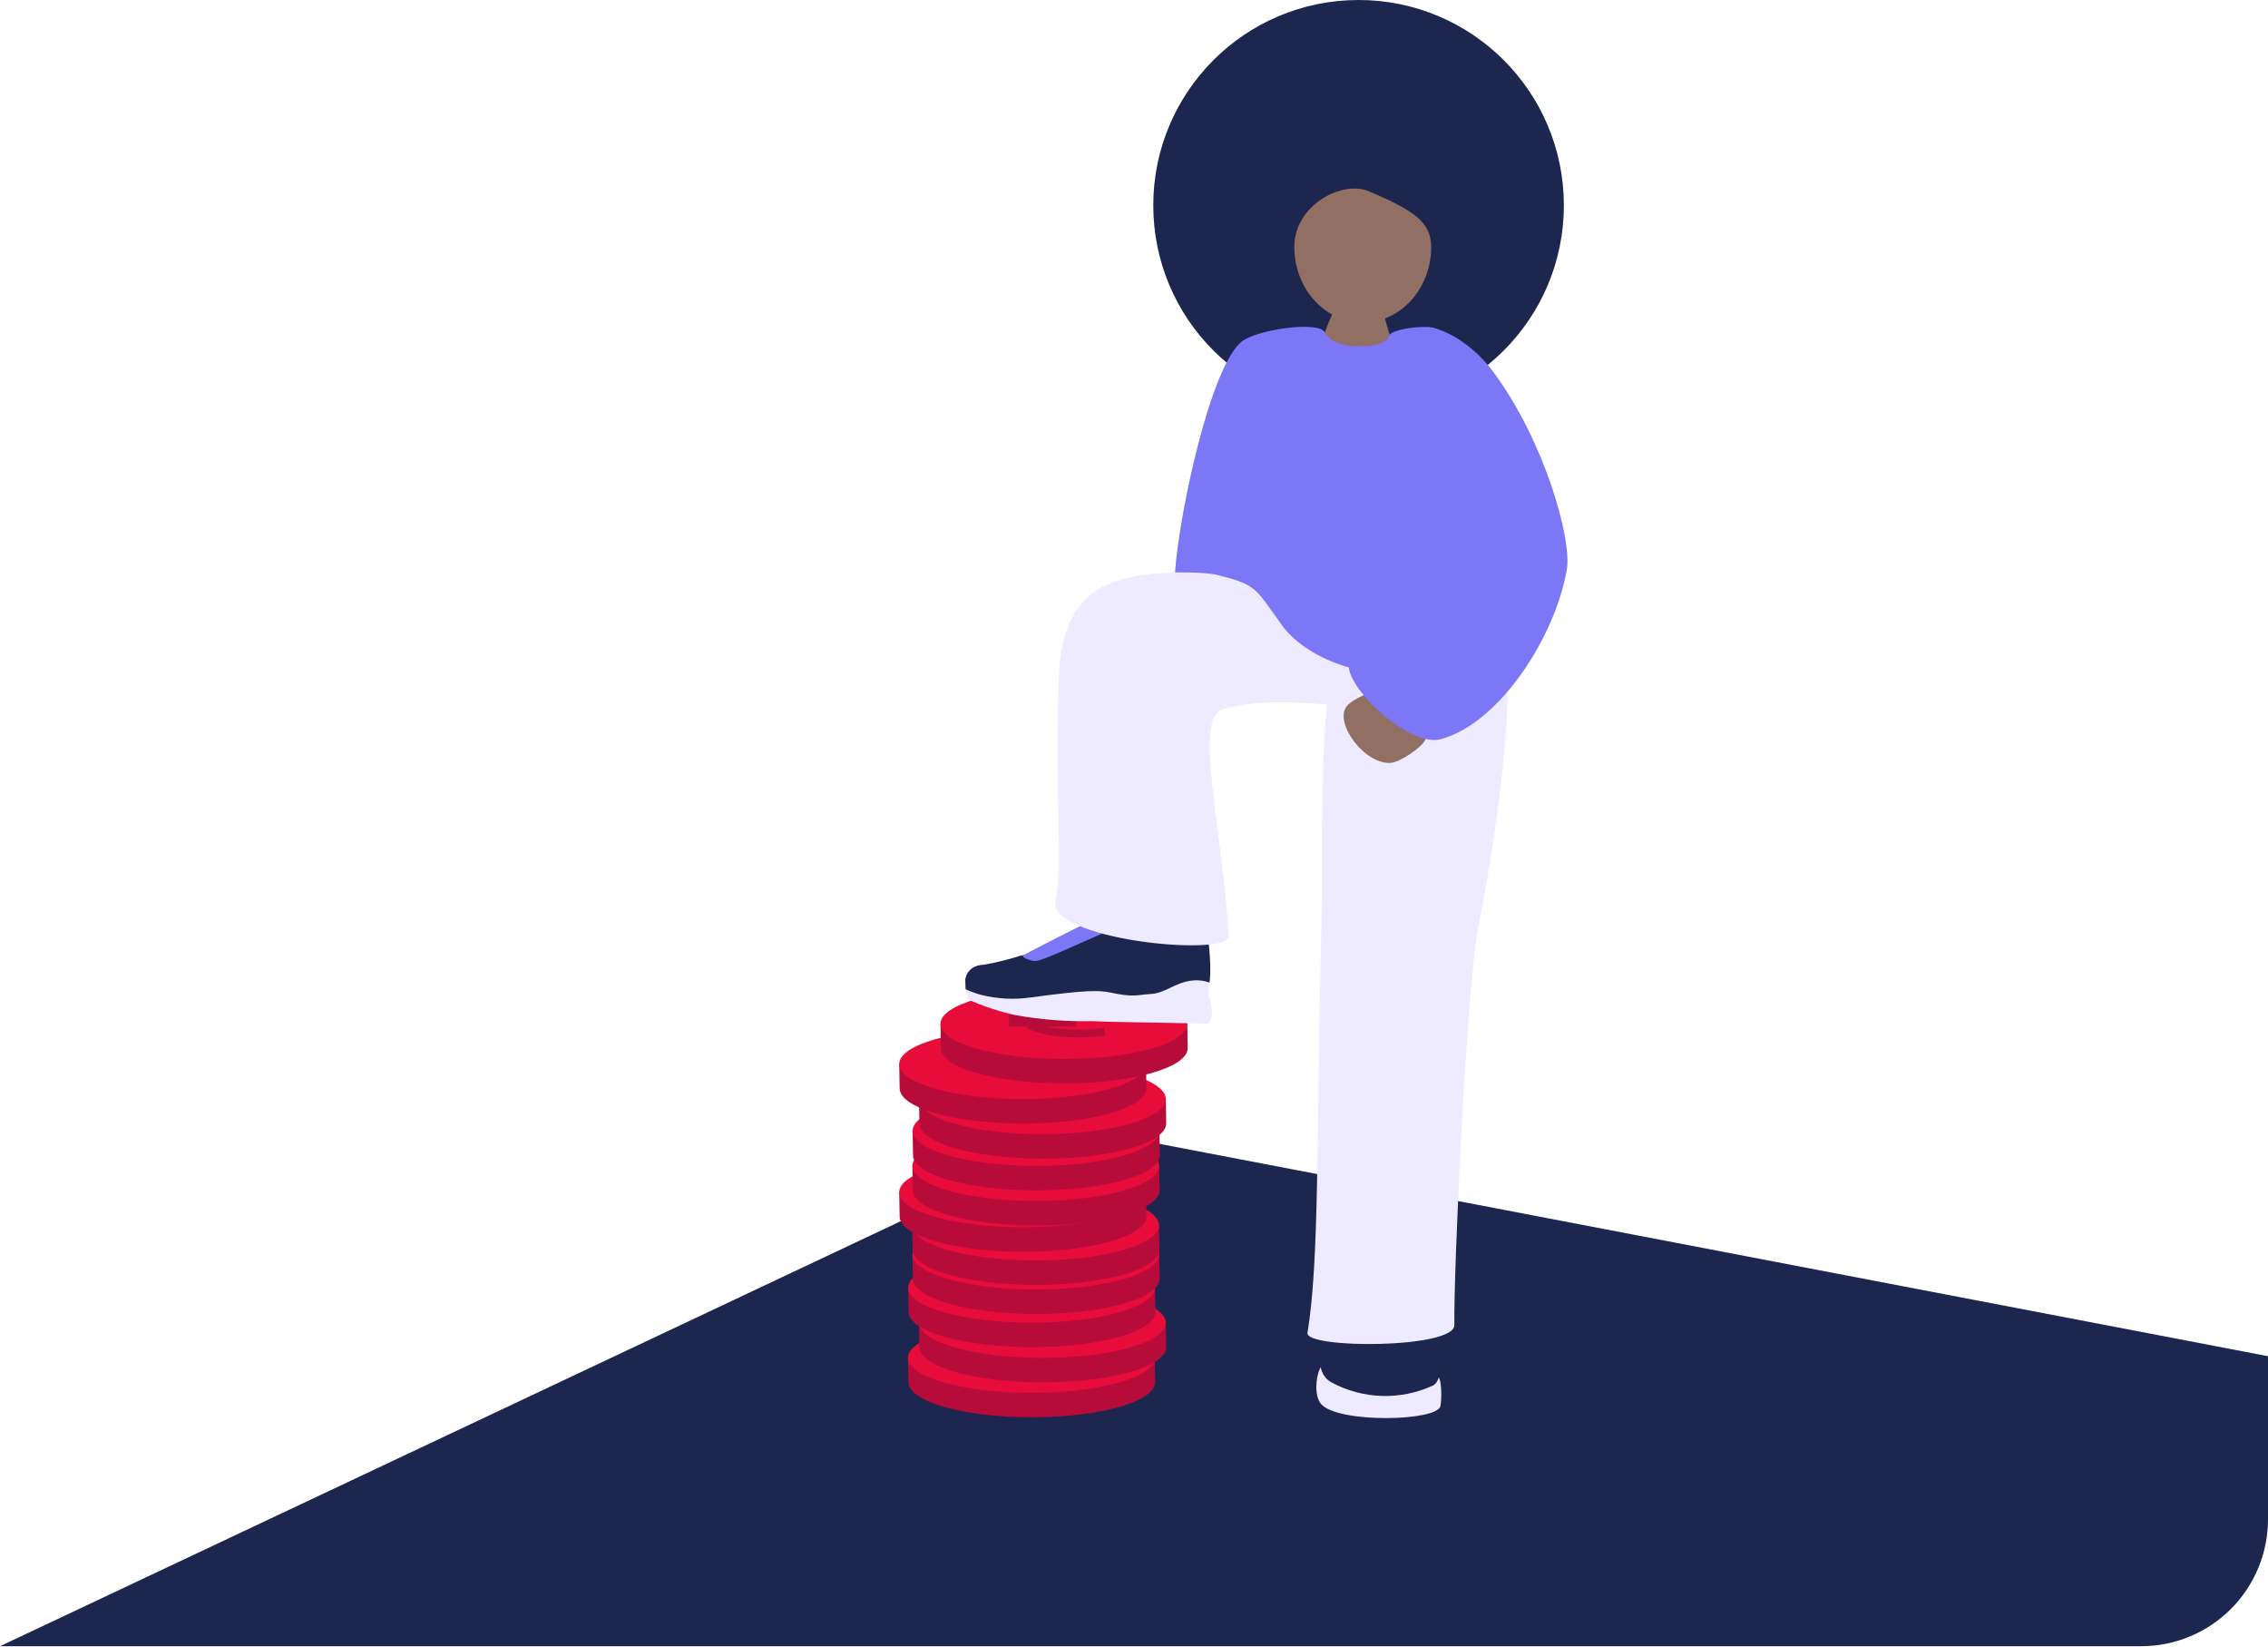 <?xml version="1.0" encoding="utf-8"?>
<svg xmlns="http://www.w3.org/2000/svg" fill="none" height="421" viewBox="0 0 580 421" width="580">
<g clip-path="url(#clip0_2453_4231)">
<path d="M547.6 420.88H0L279.26 289.14L580 346.73V388.43C580 397.028 576.588 405.274 570.513 411.358C564.439 417.442 556.198 420.867 547.6 420.88Z" fill="#1D264F"/>
<path d="M337.54 349.94C336.4 352.4 336.149 356.94 337.829 358.94C342.069 363.94 367.61 363.4 368.37 359.47C368.72 357.63 368.69 353.31 367.94 352.17C361.26 341.97 341 342.48 337.54 349.94Z" fill="#EEEAFF"/>
<path d="M340.6 337.12C338.89 339.93 334.67 350.39 340.6 353.48C344.553 355.593 348.941 356.762 353.421 356.894C357.901 357.026 362.35 356.117 366.42 354.24C369.88 352.62 368.01 341.79 366.42 338.35C364.42 333.94 359.15 331.91 353.84 331.8C348.33 331.68 342.74 333.63 340.6 337.12Z" fill="#1D264F"/>
<path d="M295.42 353.35C295.42 358.35 281.3 362.35 263.87 362.35C246.44 362.35 232.31 358.35 232.31 353.35L232.2 347.13H295.32L295.42 353.35Z" fill="#B70B39"/>
<path d="M263.76 356.1C281.19 356.1 295.32 352.084 295.32 347.13C295.32 342.176 281.19 338.16 263.76 338.16C246.33 338.16 232.2 342.176 232.2 347.13C232.2 352.084 246.33 356.1 263.76 356.1Z" fill="#E80C3B"/>
<path d="M298.24 344.41C298.24 349.41 284.11 353.41 266.68 353.41C249.25 353.41 235.13 349.41 235.13 344.41L235.02 338.19H298.13L298.24 344.41Z" fill="#B70B39"/>
<path d="M266.58 347.16C284.01 347.16 298.14 343.144 298.14 338.19C298.14 333.236 284.01 329.22 266.58 329.22C249.149 329.22 235.02 333.236 235.02 338.19C235.02 343.144 249.149 347.16 266.58 347.16Z" fill="#E80C3B"/>
<path d="M295.48 335.41C295.48 340.41 281.35 344.41 263.92 344.41C246.49 344.41 232.36 340.41 232.36 335.41L232.26 329.19H295.37L295.48 335.41Z" fill="#B70B39"/>
<path d="M263.81 338.16C281.24 338.16 295.37 334.144 295.37 329.19C295.37 324.236 281.24 320.22 263.81 320.22C246.38 320.22 232.25 324.236 232.25 329.19C232.25 334.144 246.38 338.16 263.81 338.16Z" fill="#E80C3B"/>
<path d="M296.55 326.93C296.55 331.93 282.42 335.93 264.99 335.93C247.56 335.93 233.44 331.93 233.44 326.93L233.33 320.71H296.44L296.55 326.93Z" fill="#B70B39"/>
<path d="M264.89 329.68C282.32 329.68 296.45 325.664 296.45 320.71C296.45 315.756 282.32 311.74 264.89 311.74C247.46 311.74 233.33 315.756 233.33 320.71C233.33 325.664 247.46 329.68 264.89 329.68Z" fill="#E80C3B"/>
<path d="M296.5 319.5C296.5 324.5 282.37 328.5 264.94 328.5C247.51 328.5 233.38 324.5 233.38 319.5L233.28 313.28H296.39L296.5 319.5Z" fill="#B70B39"/>
<path d="M264.83 322.25C282.26 322.25 296.39 318.234 296.39 313.28C296.39 308.326 282.26 304.31 264.83 304.31C247.399 304.31 233.27 308.326 233.27 313.28C233.27 318.234 247.399 322.25 264.83 322.25Z" fill="#E80C3B"/>
<path d="M293.18 311.02C293.18 316.02 279.05 320.02 261.63 320.02C244.21 320.02 230.07 316.02 230.07 311.02L229.96 304.8H293.08L293.18 311.02Z" fill="#B70B39"/>
<path d="M261.52 313.77C278.95 313.77 293.08 309.754 293.08 304.8C293.08 299.846 278.95 295.83 261.52 295.83C244.09 295.83 229.96 299.846 229.96 304.8C229.96 309.754 244.09 313.77 261.52 313.77Z" fill="#E80C3B"/>
<path d="M296.55 304.31C296.55 309.26 282.42 313.31 264.99 313.31C247.56 313.31 233.44 309.31 233.44 304.31L233.33 298.08H296.44L296.55 304.31Z" fill="#B70B39"/>
<path d="M264.89 307.05C282.32 307.05 296.45 303.034 296.45 298.08C296.45 293.126 282.32 289.11 264.89 289.11C247.46 289.11 233.33 293.126 233.33 298.08C233.33 303.034 247.46 307.05 264.89 307.05Z" fill="#E80C3B"/>
<path d="M296.61 295.34C296.61 300.34 282.48 304.34 265.05 304.34C247.62 304.34 233.49 300.34 233.49 295.34L233.38 289.11H296.5L296.61 295.34Z" fill="#B70B39"/>
<path d="M264.94 298.08C282.37 298.08 296.5 294.064 296.5 289.11C296.5 284.156 282.37 280.14 264.94 280.14C247.51 280.14 233.38 284.156 233.38 289.11C233.38 294.064 247.51 298.08 264.94 298.08Z" fill="#E80C3B"/>
<path d="M298.24 287.23C298.24 292.18 284.11 296.23 266.68 296.23C249.25 296.23 235.13 292.23 235.13 287.23L235.02 281H298.13L298.24 287.23Z" fill="#B70B39"/>
<path d="M266.58 289.97C284.01 289.97 298.14 285.954 298.14 281C298.14 276.046 284.01 272.03 266.58 272.03C249.149 272.03 235.02 276.046 235.02 281C235.02 285.954 249.149 289.97 266.58 289.97Z" fill="#E80C3B"/>
<path d="M293.18 278.26C293.18 283.21 279.05 287.26 261.63 287.26C244.21 287.26 230.07 283.26 230.07 278.26L229.96 272.03H293.08L293.18 278.26Z" fill="#B70B39"/>
<path d="M261.52 281C278.95 281 293.08 276.984 293.08 272.03C293.08 267.076 278.95 263.06 261.52 263.06C244.09 263.06 229.96 267.076 229.96 272.03C229.96 276.984 244.09 281 261.52 281Z" fill="#E80C3B"/>
<path d="M303.73 267.99C303.73 272.94 289.61 276.99 272.18 276.99C254.75 276.99 240.62 272.99 240.62 267.99L240.51 261.76H303.63L303.73 267.99Z" fill="#B70B39"/>
<path d="M272.07 270.73C289.5 270.73 303.63 266.714 303.63 261.76C303.63 256.806 289.5 252.79 272.07 252.79C254.64 252.79 240.51 256.806 240.51 261.76C240.51 266.714 254.64 270.73 272.07 270.73Z" fill="#E80C3B"/>
<path d="M282.47 263.76C280.251 264.083 278.011 264.24 275.77 264.23C268.61 264.23 262.77 262.77 262.77 260.98C262.77 259.19 268.58 257.72 275.77 257.72C278.201 257.708 280.629 257.895 283.03 258.28" stroke="#B70B39" stroke-miterlimit="10" stroke-width="2"/>
<path d="M258.07 259.99H275.19" stroke="#B70B39" stroke-miterlimit="10" stroke-width="2"/>
<path d="M258.07 261.46H275.19" stroke="#B70B39" stroke-miterlimit="10" stroke-width="2"/>
<path d="M347.43 105C376.425 105 399.93 81.495 399.93 52.5C399.93 23.505 376.425 0 347.43 0C318.435 0 294.93 23.505 294.93 52.5C294.93 81.495 318.435 105 347.43 105Z" fill="#1D264F"/>
<path d="M331 63.11C331 73.77 338.79 82.43 348.44 82.45C358.09 82.47 366 73.88 366 63.17C366 57 361.9 53.88 350 48.88C343.23 46.03 331 52.44 331 63.11Z" fill="#926F63"/>
<path d="M364.75 102.62C359.296 95.895 355.525 87.965 353.75 79.49C353.51 78.07 344.83 77.49 341.67 78.59C341.67 78.59 339.23 81.79 334.87 97.44C334.2 99.84 332.4 104.64 331.57 107.68" fill="#926F63"/>
<path d="M246.92 252.8L247.27 253.38C252.49 258.38 297.27 263.43 309.27 251.24C309.81 249.18 309.34 242.02 308.9 239.93C308.44 238.058 307.599 236.302 306.43 234.77C305.641 234.387 304.764 234.222 303.89 234.29C301.38 234.53 300.89 236.78 298.41 237.55C296.403 237.98 294.308 237.641 292.54 236.6C290.16 235.5 289.87 234.34 288.41 233.55C286.95 232.76 283.34 233.39 276.56 236.69C264.45 242.63 264.85 243.69 260.85 244.37C257.801 245.342 254.691 246.107 251.54 246.66C250.302 246.658 249.102 247.09 248.15 247.88C247.465 248.552 247.01 249.424 246.85 250.37L246.92 252.8Z" fill="#1D264F"/>
<path d="M247.48 255.51C251.361 257.23 255.4 258.57 259.54 259.51C266.032 260.678 272.625 261.201 279.22 261.07C284.81 261.32 286.7 261.26 302.33 261.58L309.03 261.7C309.645 260.699 309.967 259.545 309.96 258.37C309.792 257.092 309.528 255.829 309.17 254.59C309.03 253.464 309.071 252.323 309.29 251.21C307.816 250.676 306.234 250.505 304.68 250.71C300.02 251.35 298.16 253.96 294.03 254.15C291.03 254.29 290.03 255.09 284.03 253.77C281.03 253.14 277.69 253.11 263.81 254.98C259.46 255.637 255.022 255.413 250.76 254.32C249.462 253.952 248.192 253.49 246.96 252.94L247.48 255.51Z" fill="#EEEAFF"/>
<path d="M261.74 244.19C261.28 244.54 261.89 245.09 264.07 245.64C265.27 245.95 267.07 245.23 277.17 240.75C280.7 239.18 289.81 235.24 289.73 234.67C289.65 234.1 287.67 231.52 281.79 234.22C270.8 239.28 261.74 244.19 261.74 244.19Z" fill="#7C77F6"/>
<path d="M384.36 167.02C387.58 172.73 383.79 208.33 378.13 236.45C375.05 251.72 371.69 325.65 371.93 338.77C372.04 344.85 333.69 344.87 334.37 340.77C337.47 321.93 336.63 289.66 337.82 242.66C338.82 202.85 335.75 168.15 347.82 155.84C359.25 144.08 377.91 155.58 384.36 167.02Z" fill="#EEEAFF"/>
<path d="M354.131 152.45C346.59 144.65 313.07 146.45 305.52 146.35C298.91 146.27 286.41 146.25 279.33 151.69C272.25 157.13 271.05 166.93 270.85 172.05C269.6 203.72 272.07 222.15 269.93 229.98C267.1 240.33 314.491 244.79 314.201 239.36C312.731 212.3 305.13 183.47 312.6 181.36C329.83 176.47 350.06 183.36 359.83 180.19C368.55 177.36 364.391 163.06 354.131 152.45Z" fill="#EEEAFF"/>
<path d="M355.74 195.03C358.06 194.83 363.85 190.95 364.5 189.1C365.07 187.46 363.85 186.71 359.83 180.17C358.17 177.48 357.89 176.81 356.74 176.3C353.96 175.06 345.89 178.44 344.32 180.66C341.21 185.06 349.13 195.6 355.74 195.03Z" fill="#926F63"/>
<path d="M317.7 87.2C321.53 84.32 337.1 81.94 338.76 84.95C339.83 86.89 342.04 88.18 345.81 88.47C348.14 88.65 354.24 88.79 355.38 85.66C355.81 84.48 361.62 83.31 365.64 83.66C374.72 84.48 387.9 107.86 386.57 123.31C385.2 139.09 387.03 144.13 375.25 160.91C361.67 180.23 335.44 170.24 328.08 160.17C320.91 150.36 321.72 149.58 311.23 146.98C308.13 146.21 300.49 146.35 300.49 146.35C301.53 131.21 309.63 93.29 317.7 87.2Z" fill="#7C77F6"/>
<path d="M365.18 83.64C369.82 84.09 376.77 88.26 381.7 94.84C394.94 112.5 402 137.84 400.7 145.52C397.7 163.09 383.3 184.99 368.46 188.98C359.88 191.28 342.41 174.09 345.2 168.86C347.99 163.63 381.4 139.18 381.33 134.86C381.25 130.31 378.57 113.78 372.94 105.86" fill="#7C77F6"/>
</g>
<defs>
<clipPath id="clip0_2453_4231">
<rect fill="white" height="420.88" width="580"/>
</clipPath>
</defs>
</svg>